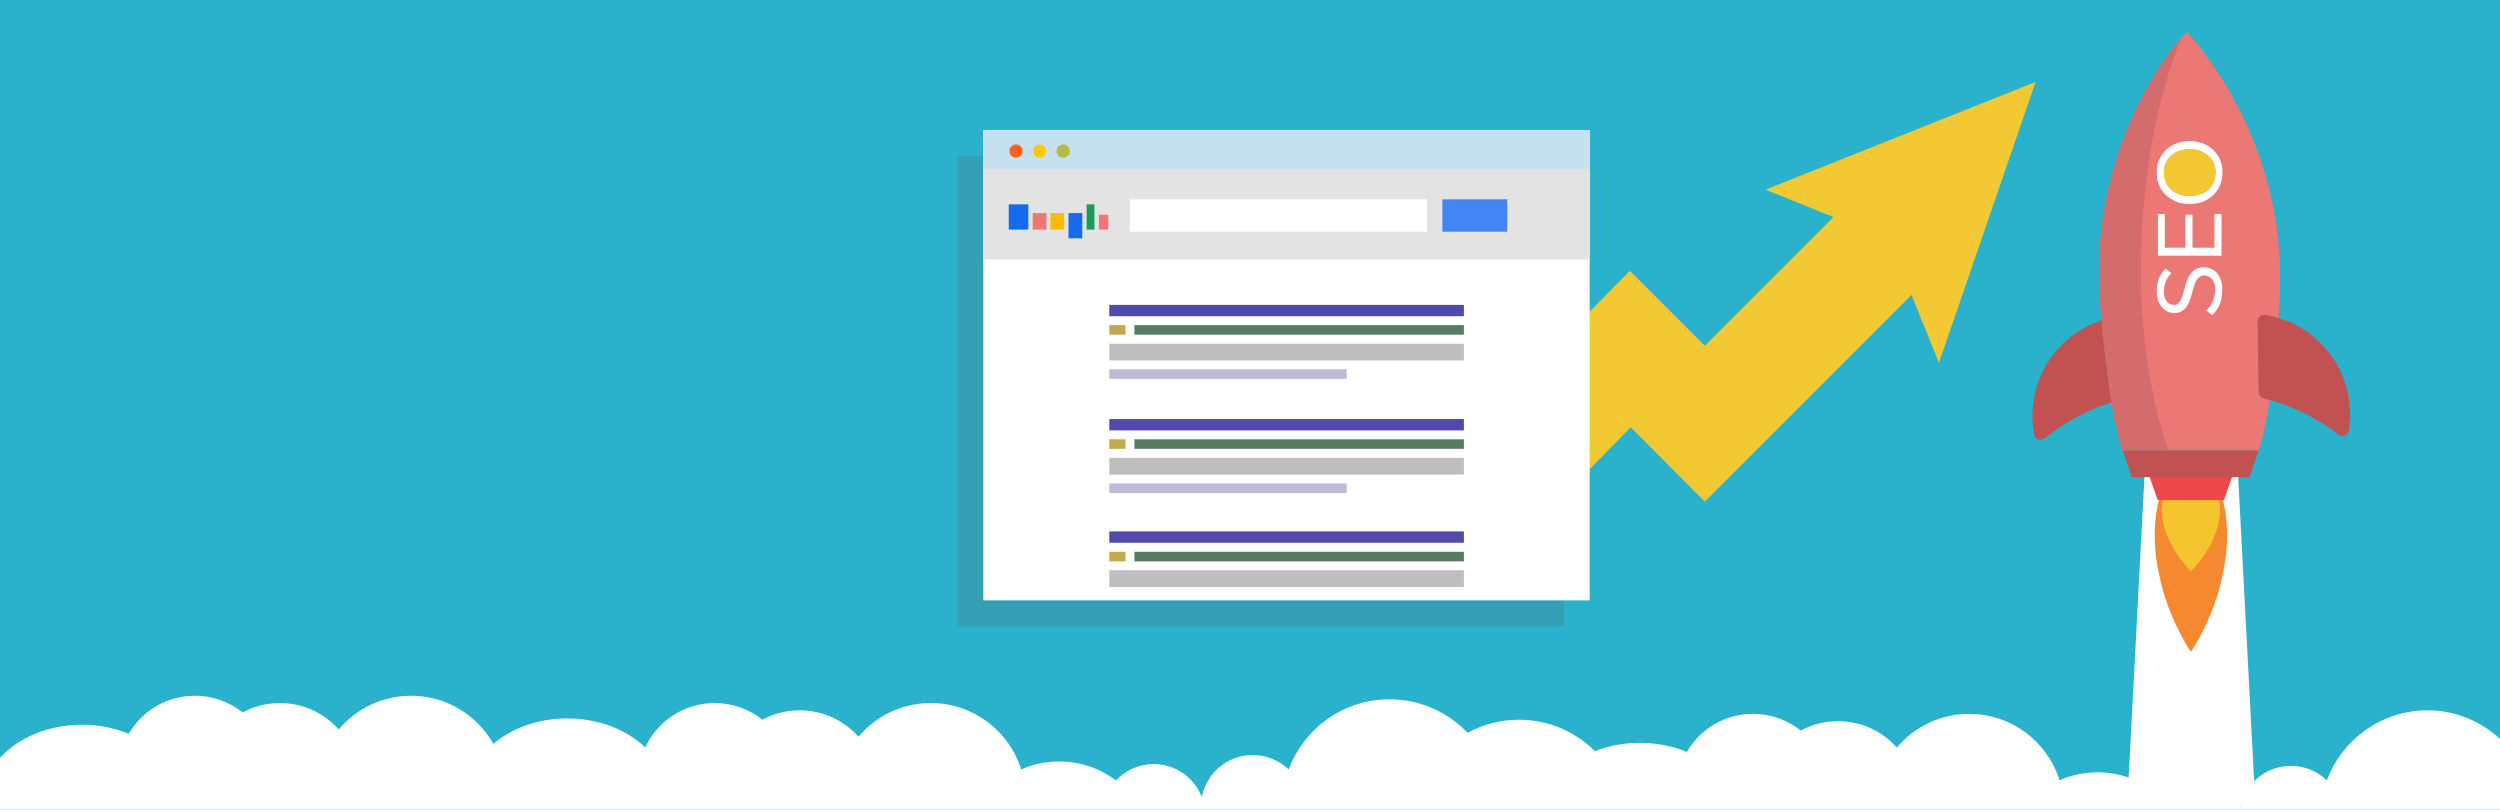 <?xml version="1.0" encoding="UTF-8"?> <!-- Generator: Adobe Illustrator 19.2.0, SVG Export Plug-In . SVG Version: 6.00 Build 0) --> <svg xmlns="http://www.w3.org/2000/svg" xmlns:xlink="http://www.w3.org/1999/xlink" version="1.1" id="Layer_1" x="0px" y="0px" viewBox="0 0 1544 500" style="enable-background:new 0 0 1544 500;" xml:space="preserve"> <style type="text/css"> .st0{fill:#2AB1CC;} .st1{opacity:0.2;fill:#5D5D5D;} .st2{fill:#F2C933;} .st3{fill:#FFFFFF;} .st4{fill:#E3E3E3;} .st5{fill:#524AAB;} .st6{fill:#BEBEBE;} .st7{fill:#BDBAD8;} .st8{fill:#567C62;} .st9{fill:#C3A84C;} .st10{fill:#4485F5;} .st11{fill:#166BED;} .st12{fill:#FFB908;} .st13{fill:#EB7875;} .st14{fill:#189D58;} .st15{fill:#C5E0EF;} .st16{fill:#FD6120;} .st17{fill:#FFC907;} .st18{fill:#B1BE46;} .st19{fill:#141414;} .st20{fill:#0C0C0C;} .st21{fill:#F68930;} .st22{fill:#F5C52F;} .st23{fill:#EB4849;} .st24{fill:#C25151;} .st25{fill:#D36C6C;} </style> <g> <rect x="0" class="st0" width="1544" height="500.9"></rect> <g> <g> <rect x="591.3" y="96.4" class="st1" width="374.5" height="290.4"></rect> <g> <g> <g> <polygon class="st2" points="1197.5,224.1 1166.7,147.9 1090.4,117.1 1257.2,50.6 "></polygon> </g> </g> </g> <g> <polygon class="st2" points="946.1,326.1 897.5,278.3 1006.6,167.2 1052.9,213.5 1145,121.4 1193.1,169.6 1052.9,309.8 1007.1,263.9 "></polygon> </g> <rect x="607.3" y="80.4" class="st3" width="374.5" height="290.4"></rect> <rect x="607.3" y="80.4" class="st4" width="374.5" height="79.9"></rect> <g> <g> <rect x="685.1" y="188.3" class="st5" width="219" height="7"></rect> <rect x="685.1" y="212.3" class="st6" width="219" height="10.3"></rect> <rect x="685.1" y="228.1" class="st7" width="146.6" height="5.9"></rect> <g> <g> <rect x="700.6" y="200.8" class="st8" width="203.5" height="5.9"></rect> <rect x="685.1" y="200.8" class="st9" width="10" height="5.9"></rect> </g> </g> </g> <g> <rect x="685.1" y="258.8" class="st5" width="219" height="7"></rect> <rect x="685.1" y="282.8" class="st6" width="219" height="10.3"></rect> <rect x="685.1" y="298.6" class="st7" width="146.6" height="5.9"></rect> <g> <g> <rect x="700.6" y="271.3" class="st8" width="203.5" height="5.9"></rect> <rect x="685.1" y="271.3" class="st9" width="10" height="5.9"></rect> </g> </g> </g> <g> <rect x="685.1" y="328.2" class="st5" width="219" height="7"></rect> <rect x="685.1" y="352.2" class="st6" width="219" height="10.3"></rect> <g> <g> <rect x="700.6" y="340.8" class="st8" width="203.5" height="5.9"></rect> <rect x="685.1" y="340.8" class="st9" width="10" height="5.9"></rect> </g> </g> </g> </g> <g> <g> <rect x="697.8" y="123.1" class="st3" width="183.6" height="20"></rect> <rect x="890.8" y="123.1" class="st10" width="40.1" height="20"></rect> </g> <g> <rect x="623" y="126.2" class="st11" width="12.1" height="15.6"></rect> <rect x="648.7" y="131.6" class="st12" width="8.5" height="10.2"></rect> <rect x="637.8" y="131.6" class="st13" width="8.5" height="10.2"></rect> <rect x="659.9" y="131.6" class="st11" width="8.5" height="15.6"></rect> <rect x="671.1" y="126.2" class="st14" width="4.8" height="15.6"></rect> <rect x="678.7" y="132.6" class="st13" width="5.8" height="9.2"></rect> </g> </g> <rect x="607.3" y="80.4" class="st15" width="374.5" height="23.9"></rect> <circle class="st16" cx="627.5" cy="93.3" r="4.1"></circle> <circle class="st17" cx="642.1" cy="93.3" r="4.1"></circle> <circle class="st18" cx="656.6" cy="93.3" r="4.1"></circle> </g> </g> <g> <g> <polygon class="st3" points="1393,498.3 1313.7,498.3 1324.6,290.9 1382.1,290.9 "></polygon> <g> <g> <g> <g> <circle class="st19" cx="1358.3" cy="246.4" r="4.3"></circle> </g> </g> </g> <path class="st20" d="M1350.7,19.3c0.2-0.2,0-0.4,0-0.4S1350.5,19.1,1350.7,19.3z"></path> <g> <g> <path class="st21" d="M1368.7,300.8c-3.3-2.5-7.9-4.7-12-5.6c-1.2-0.4-2.4-0.5-3.6-0.5c-1.3,0-2.5,0.1-3.6,0.5 c-4.2,1-8.7,3.1-12,5.6c-5.5,4.2-9.8,30-3.9,54.4c4.5,24.5,19.2,47.6,19.5,47.1c0.3,0.5,15-22.6,19.5-47.1 C1378.5,330.8,1374.2,305,1368.7,300.8z"></path> <path class="st22" d="M1367,303.3c-2.9-2.3-7-4.1-10.7-5c-1-0.3-2.1-0.4-3.2-0.4c-1.1,0-2.2,0.1-3.2,0.4 c-3.7,0.9-7.8,2.8-10.7,5c-5.2,3.8-5.5,16.7-0.4,28.2c4.5,11.5,14.3,21.5,14.3,21.2c0.1,0.3,9.9-9.7,14.3-21.2 C1372.5,320,1372.2,307.1,1367,303.3z"></path> </g> <polygon class="st23" points="1373.5,308.9 1332.6,308.9 1326.7,292 1379.4,292 "></polygon> <polygon class="st24" points="1389.3,294.7 1316.7,294.7 1310.9,278.1 1394.9,278.1 "></polygon> </g> <path class="st13" d="M1396.7,272.2c-0.6,2.2-1.2,4.2-1.9,5.9h-83.9c-0.5-1.6-1.1-3.3-1.6-5.1c-7-24.6-12.6-76-12.9-102.8 c-0.5-46,12.8-83.8,26.5-110.1c9.3-17.9,18.8-30.5,24.3-36.7c1.5-1.7,2.7-3,3.5-3.7c2.9,3.3,15.6,17.4,28.3,40.4 c14.3,25.9,28.7,62.9,29.2,108.4C1408.5,195.6,1403.6,247.3,1396.7,272.2z"></path> <g> <path class="st24" d="M1446.7,269.2c-0.9,0-1.8-0.3-2.5-0.8c-13.8-10.7-29.4-18.2-46.2-22.4c-1.8-0.4-3-2-3.1-3.8l-0.6-43.7 c0-1.2,0.5-2.3,1.4-3.1c0.7-0.6,1.6-1,2.6-1c0.2,0,0.4,0,0.7,0.1c30,4.8,52,30.3,52.4,60.7c0.1,3.5-0.2,7.1-0.8,10.7 c-0.2,1.4-1.2,2.6-2.5,3.1C1447.7,269.1,1447.2,269.2,1446.7,269.2z"></path> <path class="st24" d="M1260.4,271.6c0.9,0,1.8-0.3,2.5-0.9c13.5-11,28.9-19,45.7-23.5c1.8-0.5,3-2.1,2.9-3.9l-0.6-43.7 c0-1.2-0.6-2.3-1.5-3c-0.7-0.6-1.6-0.9-2.6-0.9c-0.2,0-0.5,0-0.7,0.1c-29.8,5.5-51.2,31.6-50.9,62c0.1,3.5,0.4,7.1,1.1,10.7 c0.3,1.4,1.2,2.5,2.5,3C1259.4,271.5,1259.9,271.6,1260.4,271.6z"></path> </g> <path class="st25" d="M1339.2,278.1h-28.3c-0.5-1.6-1.1-3.3-1.6-5.1c-7-24.6-12.6-76-12.9-102.8c-0.5-46,12.8-83.8,26.5-110.1 c9.3-17.9,18.8-30.5,24.3-36.7c-11,27.3-20.8,64.6-24,113.9C1319.1,201.1,1328.6,247.5,1339.2,278.1z"></path> <g> <path class="st3" d="M1371.6,172.9c-0.7-1.8-1.5-3.3-2.6-4.5c-1.1-1.2-2.3-2-3.7-2.5c-1.4-0.5-2.8-0.8-4.2-0.8 c-1.8,0-3.4,0.3-4.7,1c-1.3,0.7-2.3,1.5-3.2,2.6c-0.9,1.1-1.6,2.3-2.1,3.7c-0.6,1.4-1,2.8-1.5,4.3c-0.4,1.5-0.8,2.9-1.2,4.3 c-0.4,1.4-0.8,2.6-1.3,3.7s-1.1,2-1.8,2.6c-0.7,0.7-1.6,1-2.7,1c-1.9,0-3.4-0.8-4.5-2.3c-1.1-1.5-1.7-3.4-1.7-5.8 c0-2.2,0.4-4.2,1.1-6.2c0.8-2,1.9-3.7,3.6-5.2l-3.6-2.9c-1.8,1.6-3.1,3.6-4.1,5.9c-0.9,2.3-1.4,5-1.4,8c0,1.9,0.3,3.7,0.8,5.4 c0.5,1.7,1.3,3.1,2.2,4.3c1,1.2,2.1,2.1,3.4,2.8c1.3,0.7,2.8,1,4.4,1c1.8,0,3.2-0.3,4.4-1c1.2-0.7,2.2-1.5,3-2.6 c0.8-1.1,1.5-2.3,2-3.7c0.5-1.4,1-2.8,1.4-4.3c0.4-1.5,0.8-2.9,1.2-4.3c0.4-1.4,0.8-2.6,1.4-3.7c0.6-1.1,1.3-1.9,2.1-2.6 c0.8-0.7,1.9-1,3.1-1c0.8,0,1.5,0.2,2.3,0.5c0.8,0.3,1.5,0.8,2.2,1.5c0.7,0.7,1.2,1.6,1.6,2.8c0.4,1.2,0.6,2.7,0.6,4.4 c0,1.4-0.2,2.7-0.5,3.9c-0.3,1.2-0.7,2.3-1.2,3.4c-0.5,1-1.1,2-1.8,2.9c-0.7,0.9-1.4,1.6-2.1,2.2l3.7,2.9 c1.8-1.6,3.3-3.7,4.5-6.2c1.1-2.5,1.7-5.4,1.7-8.9C1372.6,177,1372.3,174.8,1371.6,172.9z"></path> <path class="st3" d="M1367.6,132.2V153h-13.5v-20.4h-4.4V153H1337v-20.8h-4.3v25.7h39.3v-25.7H1367.6z"></path> <path class="st3" d="M1371.1,98.6c-1-2.4-2.4-4.4-4.3-6.1c-1.8-1.7-4-3-6.4-4c-2.5-0.9-5.2-1.4-8.1-1.4c-2.9,0-5.6,0.5-8.1,1.4 c-2.5,1-4.6,2.3-6.4,4c-1.8,1.7-3.3,3.8-4.3,6.1c-1,2.4-1.5,5-1.5,8c0,2.9,0.5,5.5,1.5,7.9c1,2.4,2.4,4.4,4.3,6.1 c1.8,1.7,4,3,6.4,4c2.5,1,5.2,1.4,8.1,1.4c2.9,0,5.6-0.5,8.1-1.4c2.5-0.9,4.6-2.3,6.4-4c1.8-1.7,3.2-3.8,4.3-6.1 c1-2.4,1.5-5,1.5-7.9C1372.6,103.6,1372.1,101,1371.1,98.6z M1367.1,112.5c-0.8,1.8-1.9,3.3-3.3,4.6c-1.4,1.3-3.1,2.2-5.1,2.9 c-1.9,0.7-4.1,1-6.3,1c-2.3,0-4.4-0.3-6.3-1c-2-0.7-3.7-1.6-5.1-2.9c-1.4-1.3-2.5-2.8-3.3-4.6c-0.8-1.8-1.2-3.8-1.2-6 s0.4-4.2,1.2-5.9c0.8-1.8,1.9-3.3,3.3-4.5c1.4-1.3,3.1-2.2,5.1-2.9c2-0.7,4.1-1,6.3-1c2.3,0,4.4,0.3,6.3,1 c1.9,0.7,3.6,1.7,5.1,2.9c1.4,1.3,2.5,2.8,3.3,4.5c0.8,1.8,1.2,3.7,1.2,5.9S1367.9,110.7,1367.1,112.5z"></path> </g> </g> <path class="st2" d="M1368.3,106.5c0-2.2-0.4-4.2-1.2-5.9c-0.8-1.8-1.9-3.3-3.4-4.5c-1.4-1.3-3.1-2.2-5.1-2.9c-1.9-0.7-4-1-6.3-1 c-2.3,0-4.4,0.3-6.4,1c-2,0.7-3.6,1.7-5.1,2.9c-1.4,1.3-2.5,2.8-3.3,4.5c-0.8,1.8-1.2,3.7-1.2,5.9c0,2.2,0.4,4.2,1.2,6 c0.8,1.8,1.9,3.3,3.3,4.6c1.4,1.3,3.1,2.2,5.1,2.9c2,0.7,4.1,1,6.4,1c2.3,0,4.4-0.3,6.3-1c1.9-0.7,3.6-1.6,5.1-2.9 c1.4-1.3,2.6-2.8,3.4-4.6C1367.9,110.7,1368.3,108.7,1368.3,106.5z"></path> </g> <path class="st3" d="M1544,456.4v44.5H0V468c11.3-12.3,29.7-20.4,50.5-20.4c10.5,0,20.3,2,29,5.6c8.2-14.1,23.4-23.5,40.9-23.5 c11.1,0,21.4,3.9,29.5,10.3c6.8-3.7,14.7-5.8,23-5.8c14.4,0,27.4,6.3,36.3,16.3c10.7-12.7,26.8-20.8,44.7-20.8 c21.8,0,40.8,12,50.8,29.7c11.4-9.7,27.6-15.7,45.7-15.7c19.4,0,36.7,7,48.1,17.9c7.5-16.2,23.9-27.4,42.9-27.4 c11.2,0,21.4,3.9,29.5,10.3c6.8-3.7,14.7-5.8,23-5.8c14.4,0,27.4,6.3,36.3,16.3c10.7-12.7,26.8-20.8,44.7-20.8 c26.2,0,48.4,17.3,55.8,41c7.2-3.2,15.1-4.9,23.5-4.9c13.2,0,25.3,4.3,35,11.7c5.8-6.2,14.1-10.1,23.3-10.1 c13.5,0,25.1,8.4,29.7,20.2h0.1c2.9-14.7,15.8-25.8,31.4-25.8c8.6,0,16.4,3.4,22.2,8.9c9.4-25.3,33.7-43.3,62.3-43.3 c19,0,36.1,8,48.2,20.7c9.4-5.1,20.2-8.1,31.7-8.1c18.3,0,34.9,7.4,46.9,19.4c8.4-3.3,17.8-5.1,27.8-5.1c10.5,0,20.3,2,29,5.6 c8.2-14.1,23.4-23.5,40.9-23.5c11.2,0,21.4,3.9,29.5,10.3c6.8-3.7,14.7-5.8,23-5.8c14.4,0,27.4,6.3,36.3,16.3 c10.7-12.7,26.8-20.8,44.7-20.8c26.2,0,48.4,17.3,55.8,41c7.2-3.2,15.1-4.9,23.5-4.9c6.9,0,13.5,1.2,19.6,3.4 c5.6,2,10.8,4.8,15.4,8.3c5.8-6.2,14.1-10.1,23.3-10.1c13.3,0,24.7,8.1,29.5,19.6c0.1,0.2,0.2,0.5,0.3,0.7 c0.1-0.2,0.1-0.5,0.1-0.7c1.4-6.2,4.5-11.8,8.9-16.1c5.8-5.6,13.6-9.1,22.3-9.1c8.6,0,16.4,3.4,22.2,9 c9.3-25.3,33.7-43.3,62.3-43.3C1516.3,438.7,1532.2,445.4,1544,456.4z"></path> </g> </g> </svg> 